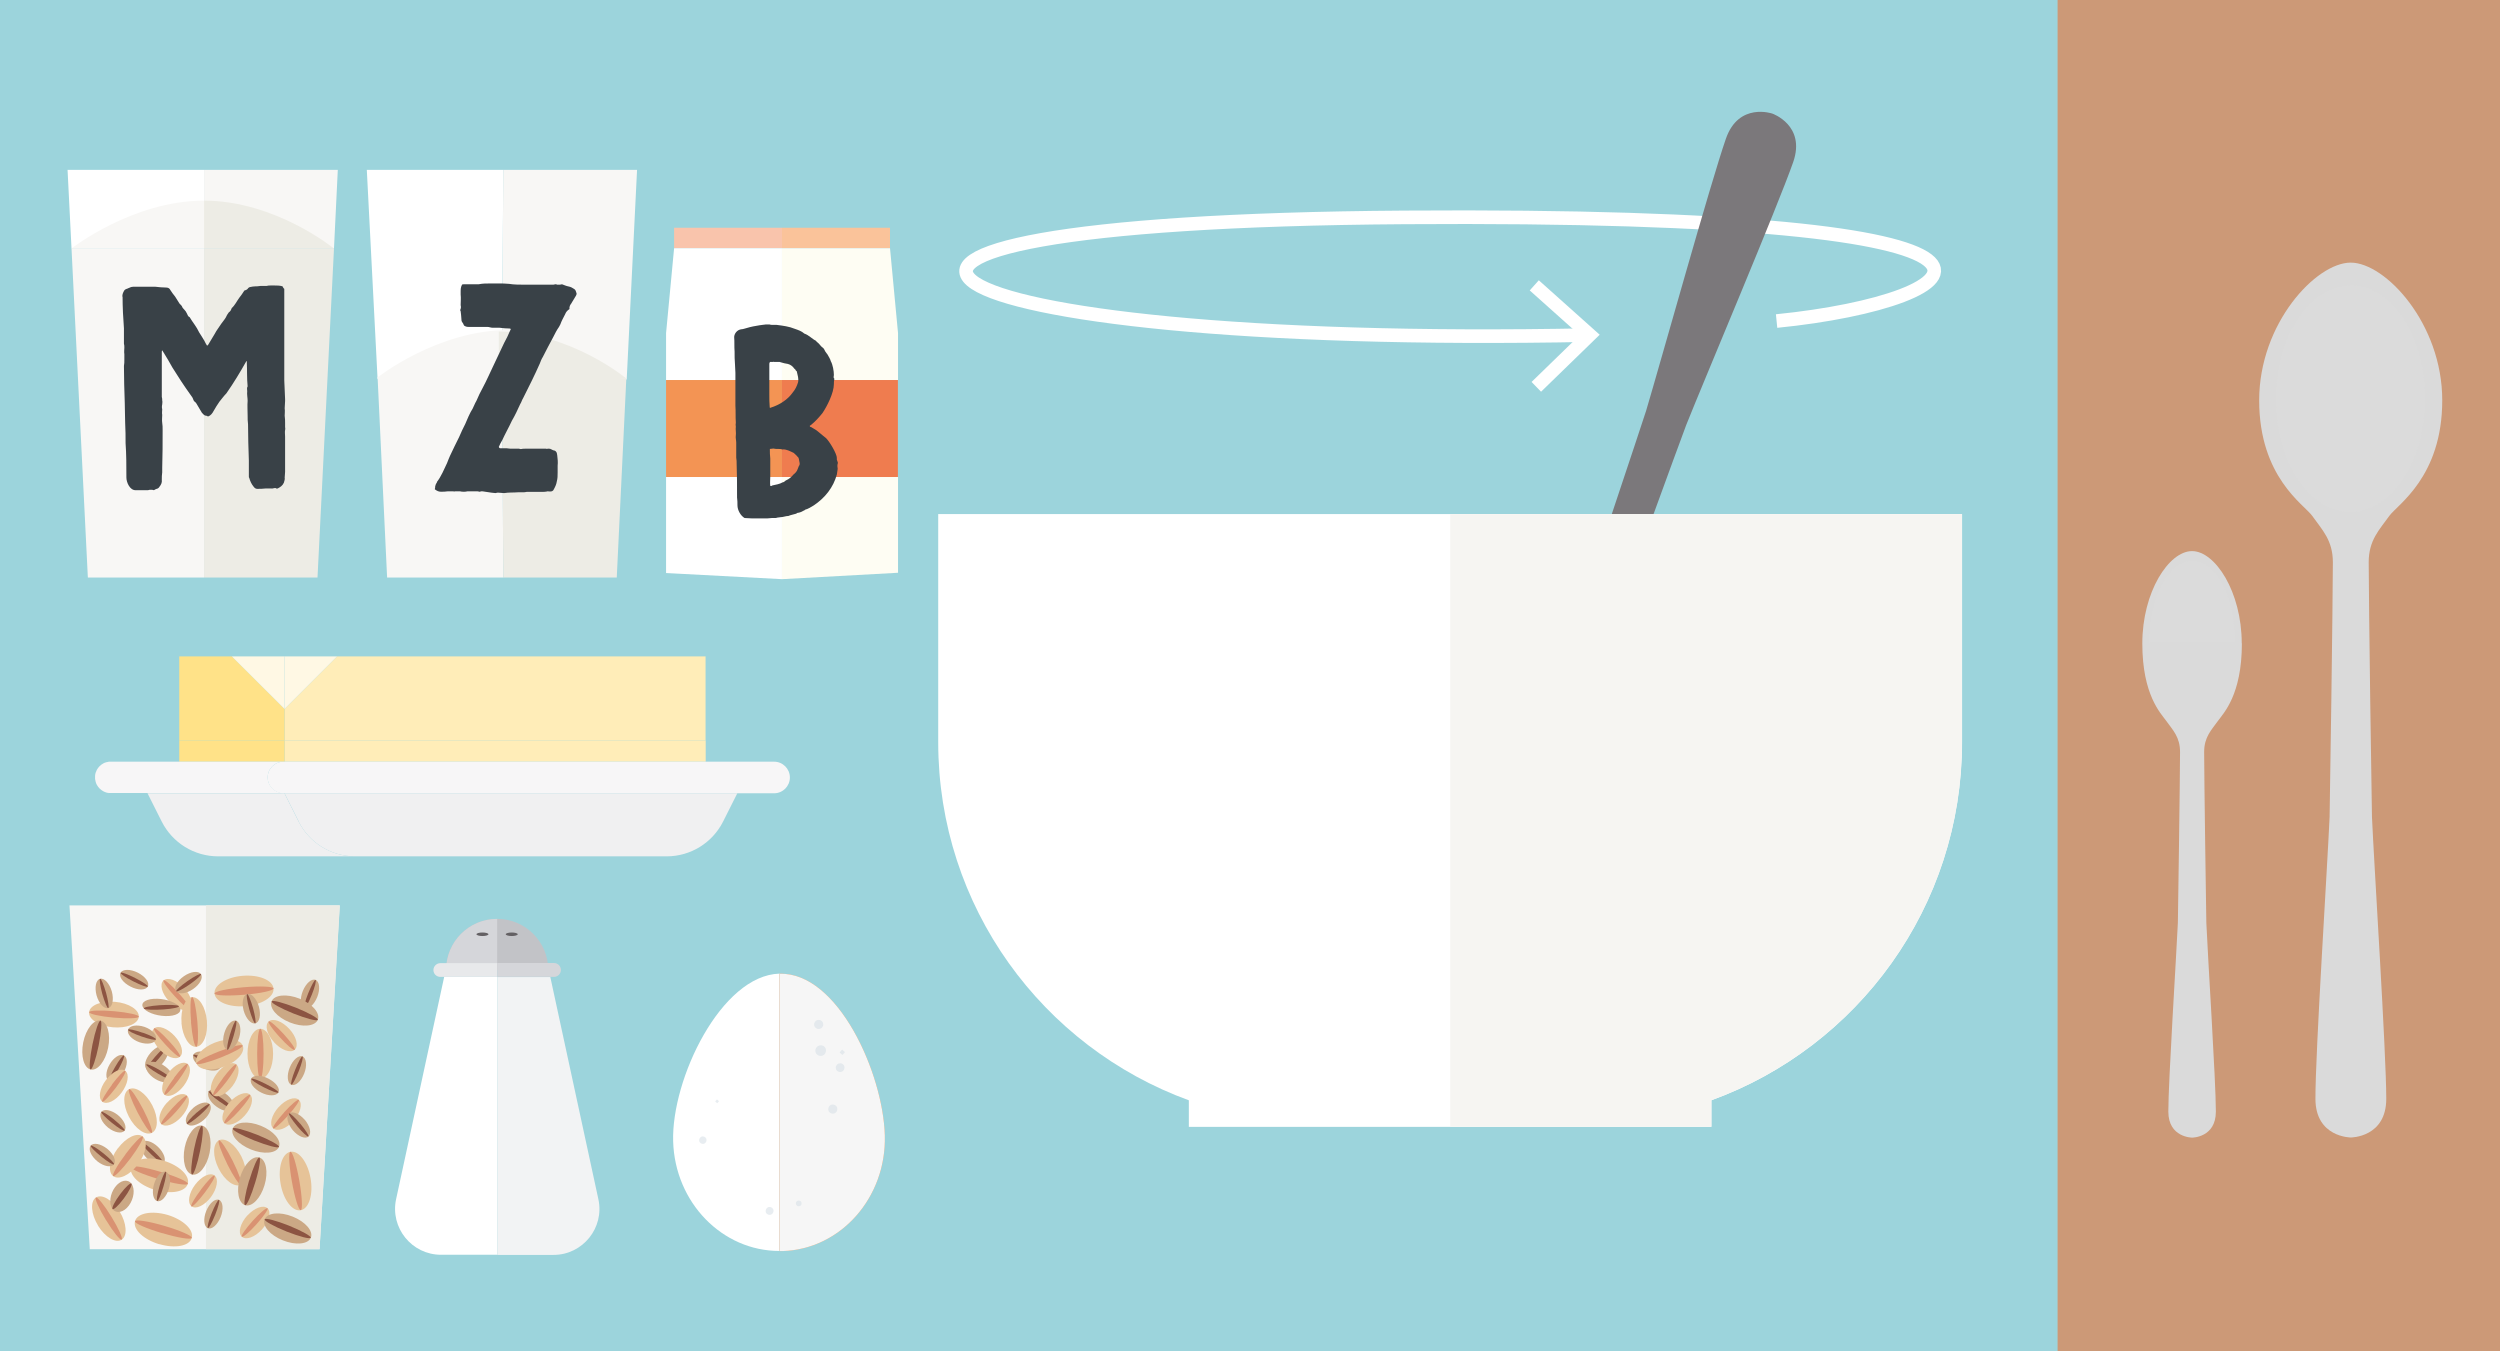 <?xml version="1.0" encoding="UTF-8"?> <svg xmlns="http://www.w3.org/2000/svg" xmlns:xlink="http://www.w3.org/1999/xlink" id="Ebene_1" viewBox="0 0 183.54 99.21"><defs><style> .cls-1 { fill: #c2c3c7; } .cls-2 { fill: #f2f3f4; } .cls-3 { fill: #c97; } .cls-4 { clip-path: url(#clippath-6); } .cls-5 { clip-path: url(#clippath-7); } .cls-6 { fill: #9cd4dc; } .cls-7 { fill: #f6f6f6; } .cls-8 { fill: #dadada; } .cls-9 { clip-path: url(#clippath-4); } .cls-10 { fill: #fff8e4; } .cls-11 { fill: #f39454; } .cls-12 { fill: #ec9b64; } .cls-13 { fill: #ffedb8; } .cls-14 { fill: #fff; } .cls-15 { fill: #a5cdee; } .cls-16 { fill: #d99272; } .cls-17, .cls-18 { fill: none; } .cls-19 { fill: #d5d6da; } .cls-20 { fill: #f6f5f2; } .cls-21 { fill: #e8e9eb; } .cls-22 { fill: #fac39a; } .cls-23 { fill: #d1dce3; } .cls-24 { clip-path: url(#clippath-1); } .cls-25 { fill: #394147; } .cls-26 { fill: #f0f0f1; } .cls-27 { fill: #cba885; } .cls-28 { fill: #636063; } .cls-29 { fill: #e6c398; } .cls-30 { clip-path: url(#clippath-5); } .cls-31 { fill: #df8c58; } .cls-32 { fill: #f9c4ac; } .cls-33 { clip-path: url(#clippath-8); } .cls-34 { fill: #f8f7f5; } .cls-35 { clip-path: url(#clippath-3); } .cls-36 { fill: #edece5; } .cls-37 { fill: #f7f6f7; } .cls-18 { stroke: #fff; } .cls-38 { fill: #ffe288; } .cls-39 { fill: #8c5442; } .cls-40 { fill: #dbdbdb; } .cls-41 { fill: #7b787b; } .cls-42 { fill: #ef7c4f; } .cls-43 { clip-path: url(#clippath-2); } .cls-44 { fill: #fefdf3; } .cls-45 { clip-path: url(#clippath); } .cls-46 { opacity: .5; } </style><clipPath id="clippath"><rect class="cls-17" x="58.86" y="75.75" width="2.78" height="2.78"></rect></clipPath><clipPath id="clippath-1"><rect class="cls-17" x="60.36" y="77.07" width="2.64" height="2.64"></rect></clipPath><clipPath id="clippath-2"><rect class="cls-17" x="60.63" y="76.07" width="2.39" height="2.39"></rect></clipPath><clipPath id="clippath-3"><rect class="cls-17" x="58.78" y="73.88" width="2.66" height="2.66"></rect></clipPath><clipPath id="clippath-4"><rect class="cls-17" x="59.82" y="80.09" width="2.66" height="2.67"></rect></clipPath><clipPath id="clippath-5"><rect class="cls-17" x="50.32" y="82.43" width="2.55" height="2.55"></rect></clipPath><clipPath id="clippath-6"><rect class="cls-17" x="51.51" y="79.71" width="2.28" height="2.28"></rect></clipPath><clipPath id="clippath-7"><rect class="cls-17" x="55.21" y="87.61" width="2.58" height="2.58"></rect></clipPath><clipPath id="clippath-8"><rect class="cls-17" x="57.41" y="87.14" width="2.42" height="2.42"></rect></clipPath></defs><rect class="cls-6" width="183.54" height="99.21"></rect><path class="cls-14" d="M49.42,83.79c.13,4.5,3.61,8.06,7.81,8.05v-20.36c-4.29.12-7.94,7.74-7.81,12.31"></path><path class="cls-12" d="M64.96,83.35c-.13-4.57-3.44-11.99-7.73-11.86v20.36h.2c4.29-.12,7.66-3.93,7.53-8.5"></path><path class="cls-31" d="M59.13,74.34s-.01,0-.02,0c-.21,0-.38.19-.37.4,0,.21.18.37.39.37h.02c.21,0,.38-.19.37-.4,0-.21-.18-.37-.39-.37"></path><path class="cls-31" d="M60.55,75.66h-.02c-.17,0-.31.16-.3.33,0,.17.15.3.32.3h.02c.18,0,.31-.15.31-.33,0-.17-.15-.31-.32-.31"></path><polygon class="cls-31" points="60.5 74.86 60.71 75.05 60.89 74.85 60.69 74.66 60.5 74.86"></polygon><path class="cls-31" d="M58.98,72.47s-.01,0-.02,0c-.18,0-.32.16-.32.34,0,.18.15.32.33.32,0,0,.01,0,.02,0,.18,0,.32-.16.32-.34,0-.18-.15-.32-.33-.32"></path><path class="cls-31" d="M60.03,78.68h-.02c-.18,0-.33.16-.32.35,0,.18.16.32.33.32h.01c.18,0,.33-.16.32-.35,0-.18-.15-.32-.33-.32"></path><path class="cls-31" d="M57.5,85.72h-.01c-.12,0-.21.1-.2.22,0,.11.1.2.21.2h.01c.12,0,.21-.1.2-.22,0-.11-.1-.2-.21-.2"></path><path class="cls-7" d="M64.96,83.35c-.13-4.57-3.44-11.99-7.73-11.86v20.36h.2c4.29-.12,7.66-3.93,7.53-8.5"></path><g class="cls-46"><g class="cls-45"><path class="cls-23" d="M60.25,76.75s-.01,0-.02,0c-.21,0-.38.19-.37.4,0,.21.18.37.39.37h.02c.21,0,.38-.19.37-.41,0-.21-.18-.37-.39-.37"></path></g></g><g class="cls-46"><g class="cls-24"><path class="cls-23" d="M61.68,78.07h-.02c-.17,0-.31.16-.3.33,0,.17.15.3.32.3,0,0,0,0,.01,0,.18,0,.31-.15.31-.33,0-.17-.15-.31-.32-.31"></path></g></g><g class="cls-46"><g class="cls-43"><rect class="cls-23" x="61.69" y="77.13" width=".28" height=".28" transform="translate(-36.87 70.12) rotate(-47.2)"></rect></g></g><g class="cls-46"><g class="cls-35"><path class="cls-23" d="M60.11,74.88h-.02c-.18,0-.32.16-.32.34,0,.18.15.32.33.32h.02c.18,0,.32-.16.32-.34,0-.18-.15-.32-.33-.32"></path></g></g><g class="cls-46"><g class="cls-9"><path class="cls-23" d="M61.15,81.09h-.02c-.18,0-.33.16-.32.35,0,.18.16.32.33.32h.01c.18,0,.33-.16.32-.35,0-.18-.15-.32-.33-.32"></path></g></g><g class="cls-46"><g class="cls-30"><path class="cls-23" d="M51.6,83.43h-.01c-.15,0-.27.14-.26.29,0,.15.13.26.27.26h.01c.15,0,.27-.14.26-.29,0-.15-.13-.26-.27-.26"></path></g></g><g class="cls-46"><g class="cls-4"><rect class="cls-23" x="52.55" y="80.75" width=".2" height=".2" transform="translate(-42.46 64.62) rotate(-47.24)"></rect></g></g><g class="cls-46"><g class="cls-5"><path class="cls-23" d="M56.5,88.61h-.01c-.16,0-.28.14-.28.3,0,.16.13.28.29.28,0,0,0,0,.01,0,.16,0,.28-.14.28-.3,0-.15-.13-.28-.29-.28"></path></g></g><g class="cls-46"><g class="cls-33"><path class="cls-23" d="M58.63,88.14h0c-.12,0-.21.1-.2.22,0,.11.1.2.21.2h.01c.12,0,.21-.1.2-.22,0-.11-.1-.2-.21-.2"></path></g></g><path class="cls-1" d="M40.25,71.21h-7.5c0-2.07,1.68-3.75,3.75-3.75h0c1.04,0,1.97.42,2.65,1.1.68.68,1.1,1.61,1.1,2.65"></path><path class="cls-14" d="M32.61,71.72l-3.53,16.32c-.45,2.1,1.15,4.08,3.3,4.08h4.13s0-20.41,0-20.41h-3.9Z"></path><path class="cls-19" d="M36.5,67.46v3.75s-3.75,0-3.75,0c0-2.07,1.68-3.75,3.75-3.75"></path><path class="cls-2" d="M40.4,71.72l3.53,16.32c.46,2.1-1.15,4.09-3.29,4.09h-4.13s0-20.4,0-20.4h3.9Z"></path><path class="cls-21" d="M36.5,71.72h-4.17c-.28,0-.51-.22-.51-.5s.23-.51.51-.51h4.17s0,1.01,0,1.01Z"></path><path class="cls-19" d="M36.5,71.72h4.17c.28,0,.51-.23.51-.51,0-.28-.23-.51-.51-.51h-4.17v1.01Z"></path><path class="cls-28" d="M35.86,68.59c0,.07-.2.13-.44.13-.24,0-.44-.06-.44-.13,0-.07.2-.13.44-.13s.44.06.44.13"></path><path class="cls-28" d="M38.01,68.59c0,.07-.2.13-.44.13-.24,0-.44-.06-.44-.13s.2-.13.44-.13.44.06.44.13"></path><path class="cls-18" d="M130.43,23.57c14.87-1.48,23.77-7.97-27.33-7.61-51.09.35-37.45,9.67,13.61,8.64"></path><polyline class="cls-18" points="112.79 28.4 116.71 24.59 112.64 20.95"></polyline><path class="cls-41" d="M108.84,69.28h0c2.41.84,7.85-2,9.72-7.36,1.87-5.36-.59-8.35-.88-9.35-.35-1.19-.84-2.18-.3-3.73.84-2.41,6.27-17.29,6.42-17.65,1.35-3.38,6.74-16.1,7.85-19.29.94-2.7-1.53-3.56-1.53-3.56,0,0-2.47-.86-3.41,1.84-1.11,3.18-4.82,16.5-5.86,19.98-.11.38-5.12,15.4-5.96,17.81-.54,1.55-1.54,2.01-2.56,2.73-.84.6-4.64,1.42-6.5,6.77-1.87,5.35.61,10.97,3.02,11.81"></path><path class="cls-41" d="M109.37,67.69c-2.86-1.01-3.93-5.36-2.39-9.72,1.54-4.35,5.11-7.06,7.98-6.05,2.86,1.01,3.93,5.36,2.39,9.72-1.54,4.35-5.11,7.06-7.97,6.05"></path><path class="cls-14" d="M68.88,37.74v16.75c0,12.09,7.67,22.38,18.4,26.29v1.95h38.36v-1.95c10.74-3.9,18.4-14.2,18.4-26.29v-16.75h-75.17Z"></path><path class="cls-20" d="M144.05,54.49v-16.75h-37.58v44.98h19.18v-1.95c10.74-3.9,18.4-14.2,18.4-26.28"></path><polygon class="cls-34" points="5.1 66.47 6.59 91.71 23.46 91.71 24.94 66.47 5.1 66.47"></polygon><polygon class="cls-36" points="15.12 66.47 15.12 91.71 23.46 91.71 24.95 66.47 15.12 66.47"></polygon><path class="cls-29" d="M20.6,86.91c-.21-1.18.11-2.23.72-2.35.61-.11,1.27.75,1.48,1.94.21,1.18-.11,2.23-.72,2.35-.61.11-1.27-.75-1.48-1.94"></path><path class="cls-16" d="M21.43,86.75c-.21-1.18-.26-2.16-.11-2.19.15-.03.44.91.65,2.09.21,1.18.26,2.17.11,2.19-.15.03-.44-.91-.65-2.09"></path><path class="cls-29" d="M18.17,77.36c0-1.01.42-1.83.94-1.83s.94.82.94,1.83-.42,1.83-.94,1.83-.94-.82-.94-1.83"></path><path class="cls-16" d="M18.88,77.36c0-1.01.1-1.83.23-1.83s.24.82.24,1.83-.1,1.83-.24,1.83-.23-.82-.23-1.83"></path><path class="cls-29" d="M16.05,85.79c-.45-.9-.44-1.82.02-2.07.46-.24,1.2.29,1.65,1.18.45.9.44,1.82-.02,2.07-.46.24-1.2-.29-1.65-1.18"></path><path class="cls-16" d="M16.68,85.45c-.45-.9-.72-1.67-.61-1.73.11-.06.57.62,1.02,1.52.45.9.72,1.68.61,1.74-.11.06-.57-.62-1.02-1.52"></path><path class="cls-29" d="M9.46,81.98c-.46-.89-.45-1.79.03-2.02.47-.23,1.23.3,1.69,1.19.46.89.44,1.79-.03,2.02-.47.23-1.23-.3-1.69-1.19"></path><path class="cls-16" d="M10.1,81.67c-.46-.89-.73-1.65-.62-1.71.12-.06.58.62,1.04,1.5.46.89.73,1.65.62,1.71-.12.06-.58-.62-1.04-1.5"></path><path class="cls-29" d="M20.46,81.28c.52-.58,1.19-.81,1.48-.53.3.28.11.98-.41,1.55-.52.58-1.19.81-1.48.53-.3-.28-.11-.98.41-1.56"></path><path class="cls-16" d="M20.86,81.66c.52-.58,1.01-.98,1.08-.91.07.07-.29.59-.81,1.17-.52.58-1.01.99-1.08.92-.07-.07.29-.6.81-1.17"></path><path class="cls-29" d="M12.25,80.97c.52-.58,1.19-.81,1.48-.53.3.28.11.98-.41,1.55-.52.58-1.19.81-1.48.53-.3-.28-.11-.98.41-1.56"></path><path class="cls-16" d="M12.65,81.36c.52-.57,1.01-.98,1.08-.91.07.07-.29.59-.81,1.17-.52.58-1.01.99-1.08.91-.07-.07.29-.59.81-1.17"></path><path class="cls-29" d="M18.16,89.24c.52-.57,1.19-.81,1.48-.53.3.28.11.98-.41,1.55-.52.58-1.19.81-1.48.53-.3-.28-.11-.98.41-1.56"></path><path class="cls-16" d="M18.56,89.62c.52-.58,1.01-.98,1.08-.91.07.07-.29.59-.81,1.17-.52.58-1.01.99-1.08.91-.07-.07.29-.59.81-1.17"></path><path class="cls-27" d="M17.62,86.45c.29-.97.92-1.62,1.42-1.47.5.15.67,1.07.38,2.03-.29.97-.92,1.62-1.42,1.47-.5-.16-.67-1.07-.38-2.03"></path><path class="cls-39" d="M18.3,86.66c.29-.97.62-1.72.74-1.68.12.04,0,.85-.3,1.82-.29.97-.62,1.72-.75,1.68-.12-.04.01-.85.3-1.82"></path><path class="cls-27" d="M22.37,82.2c.39.47.52,1.02.28,1.24-.24.21-.75,0-1.15-.46-.39-.47-.52-1.02-.28-1.23.24-.21.75,0,1.15.46"></path><path class="cls-39" d="M22.04,82.49c.39.47.66.89.6.94-.06.05-.43-.28-.82-.75s-.66-.89-.61-.94c.06-.05.43.28.82.75"></path><path class="cls-27" d="M16.2,89.35c-.23.57-.65.94-.94.82-.3-.12-.35-.69-.12-1.26.23-.57.65-.94.94-.82.29.12.35.69.12,1.26"></path><path class="cls-39" d="M15.8,89.18c-.23.57-.47,1.01-.54.98-.07-.03.05-.52.28-1.09.23-.57.47-1.02.54-.98.07.03-.05.52-.28,1.09"></path><path class="cls-27" d="M11.6,84.2c.44.42.63.96.41,1.2-.22.24-.75.09-1.19-.33-.44-.42-.62-.96-.41-1.2.22-.24.75-.09,1.19.33"></path><path class="cls-39" d="M11.3,84.53c.44.42.76.81.7.87-.05.06-.46-.23-.9-.65-.44-.42-.76-.81-.7-.87.05-.06.46.23.9.65"></path><path class="cls-27" d="M22.33,78.82c-.23.57-.65.94-.94.82-.3-.12-.35-.69-.12-1.26.23-.57.65-.94.94-.82.29.12.35.69.12,1.26"></path><path class="cls-39" d="M21.93,78.65c-.23.57-.47,1.01-.54.98-.07-.03.05-.52.28-1.09.23-.57.47-1.02.54-.98.07.03-.05.52-.28,1.09"></path><path class="cls-27" d="M23.29,73.2c-.23.57-.65.94-.94.82-.3-.12-.35-.69-.12-1.26.23-.57.65-.94.94-.82.29.12.35.69.12,1.26"></path><path class="cls-39" d="M22.89,73.03c-.23.57-.47,1.02-.54.98-.07-.03.05-.52.28-1.09.23-.57.47-1.01.54-.98.07.03-.05.52-.28,1.09"></path><path class="cls-27" d="M15.42,77.36c.55.25.89.69.77.99-.13.3-.68.34-1.23.09-.55-.25-.89-.69-.77-.99.13-.3.68-.34,1.23-.09"></path><path class="cls-39" d="M15.25,77.77c.55.25.97.51.94.59-.03.07-.5-.07-1.06-.32-.55-.25-.97-.51-.94-.59.03-.08.51.07,1.06.32"></path><path class="cls-27" d="M16.55,80.28c.49.35.75.86.57,1.13-.18.27-.73.2-1.22-.16-.5-.35-.75-.86-.57-1.13.18-.27.73-.2,1.23.16"></path><path class="cls-39" d="M16.3,80.64c.49.35.86.7.81.76-.04.07-.48-.17-.98-.52-.5-.35-.86-.7-.82-.76.05-.07.48.17.98.52"></path><path class="cls-29" d="M16.88,80.9c.52-.57,1.19-.81,1.48-.53.3.28.11.98-.41,1.55-.52.58-1.19.81-1.48.53-.3-.28-.11-.98.41-1.56"></path><path class="cls-16" d="M17.28,81.29c.52-.58,1.01-.98,1.08-.91.07.07-.29.59-.81,1.17-.52.58-1.01.99-1.08.91-.07-.07.29-.59.81-1.17"></path><path class="cls-29" d="M18.02,73.87c-1.2.1-2.21-.32-2.27-.93-.06-.62.87-1.2,2.06-1.3,1.2-.1,2.21.32,2.27.93.06.62-.87,1.2-2.06,1.3"></path><path class="cls-16" d="M17.94,73.03c-1.2.1-2.18.06-2.19-.09-.01-.15.94-.36,2.14-.46,1.2-.1,2.18-.06,2.19.09.01.15-.94.36-2.14.46"></path><path class="cls-29" d="M8.28,75.42c-1.01-.09-1.78-.59-1.74-1.1.05-.52.9-.86,1.91-.77,1.01.09,1.78.59,1.74,1.1-.05.52-.9.86-1.91.77"></path><path class="cls-16" d="M8.35,74.71c-1.01-.09-1.81-.27-1.8-.4.01-.13.84-.16,1.84-.07,1.01.09,1.81.27,1.8.4-.01.13-.84.16-1.84.07"></path><path class="cls-29" d="M16.49,78.3c-.94.37-1.86.27-2.06-.21-.2-.48.39-1.17,1.33-1.54.93-.37,1.86-.28,2.06.21.2.48-.39,1.17-1.33,1.54"></path><path class="cls-16" d="M16.21,77.64c-.94.37-1.73.57-1.78.45-.05-.12.67-.52,1.6-.88.94-.37,1.73-.57,1.78-.45s-.67.51-1.6.88"></path><path class="cls-29" d="M12.4,73.5c-.53-.57-.7-1.26-.39-1.52.31-.27.99-.02,1.51.55.53.57.7,1.26.39,1.52-.31.27-.99.02-1.51-.55"></path><path class="cls-16" d="M12.82,73.13c-.53-.57-.89-1.09-.81-1.16.08-.07.56.34,1.09.92.52.57.89,1.09.81,1.16-.08.07-.57-.34-1.09-.92"></path><path class="cls-29" d="M20.12,76.51c-.53-.57-.7-1.25-.39-1.52.31-.27.99-.02,1.51.55.53.57.7,1.26.39,1.53-.31.27-.99.02-1.51-.55"></path><path class="cls-16" d="M20.54,76.15c-.53-.57-.89-1.09-.81-1.16.08-.07.56.34,1.09.92.52.57.89,1.09.81,1.16-.08.07-.57-.34-1.09-.92"></path><path class="cls-27" d="M21.27,75.06c-.94-.38-1.53-1.07-1.33-1.55.2-.48,1.12-.57,2.06-.19.94.38,1.53,1.07,1.33,1.55-.2.48-1.12.57-2.06.19"></path><path class="cls-39" d="M21.55,74.41c-.94-.38-1.65-.77-1.6-.89.05-.12.85.09,1.78.46.94.38,1.65.78,1.6.89-.05.12-.85-.09-1.78-.46"></path><path class="cls-27" d="M20.76,91.06c-.94-.38-1.53-1.07-1.33-1.55.2-.48,1.12-.57,2.06-.19.94.38,1.53,1.07,1.33,1.55-.2.48-1.12.57-2.06.19"></path><path class="cls-39" d="M21.03,90.41c-.94-.38-1.65-.78-1.6-.89.05-.12.85.09,1.78.46.94.38,1.65.78,1.6.89-.05.12-.85-.09-1.78-.46"></path><path class="cls-27" d="M18.42,84.39c-.94-.38-1.53-1.07-1.33-1.55.2-.48,1.12-.57,2.06-.19.94.38,1.53,1.07,1.33,1.55-.2.48-1.12.57-2.06.19"></path><path class="cls-39" d="M18.69,83.74c-.94-.38-1.65-.77-1.6-.89s.85.09,1.79.46c.94.38,1.65.78,1.6.89-.05.12-.85-.09-1.78-.46"></path><path class="cls-27" d="M13.5,71.67c.5-.35,1.06-.42,1.25-.16.19.26-.06.75-.57,1.1-.5.35-1.06.42-1.25.16-.19-.26.06-.75.57-1.1"></path><path class="cls-39" d="M13.76,72.03c.5-.35.95-.58,1-.52.05.06-.32.4-.82.75-.5.35-.95.58-1,.52-.05-.06.32-.4.82-.75"></path><path class="cls-27" d="M19.71,79.19c.55.28.88.73.73,1.01-.15.28-.72.29-1.27.01-.55-.28-.88-.73-.73-1.02.15-.28.72-.29,1.27,0"></path><path class="cls-39" d="M19.51,79.58c.55.28.97.56.93.63-.04.07-.51-.1-1.06-.38-.55-.28-.97-.56-.93-.63.04-.07.51.1,1.06.38"></path><path class="cls-27" d="M19.01,73.91c.16.6.05,1.14-.26,1.22-.31.08-.69-.34-.86-.93-.16-.6-.05-1.14.26-1.22.31-.08.69.34.86.93"></path><path class="cls-39" d="M18.58,74.02c.16.6.23,1.09.16,1.11-.08.02-.27-.45-.44-1.04-.16-.6-.23-1.09-.16-1.11.08-.02.27.45.44,1.04"></path><path class="cls-27" d="M8.21,72.79c.16.6.05,1.14-.26,1.22-.31.08-.69-.34-.86-.93-.16-.6-.05-1.14.26-1.22.31-.08.69.34.86.93"></path><path class="cls-39" d="M7.79,72.9c.16.6.23,1.09.16,1.11-.08.02-.27-.45-.44-1.04-.16-.6-.23-1.09-.16-1.11.08-.02.27.45.44,1.04"></path><path class="cls-27" d="M11.28,73.33c.7-.05,1.53.19,1.84.54.31.35,0,.67-.71.72-.7.05-1.53-.19-1.84-.54-.31-.35,0-.67.71-.72"></path><path class="cls-39" d="M11.71,73.8c.7-.05,1.34-.02,1.42.06.08.09-.43.2-1.14.25s-1.34.02-1.42-.06c-.08-.09.43-.2,1.13-.25"></path><path class="cls-27" d="M14.16,81.36c.46-.4,1.01-.54,1.23-.3.22.24.02.76-.43,1.16-.46.4-1.01.54-1.23.3-.22-.24-.02-.76.44-1.16"></path><path class="cls-39" d="M14.45,81.68c.46-.4.88-.68.93-.62.05.06-.27.43-.73.83-.46.4-.88.68-.93.62-.05-.06.27-.43.73-.84"></path><path class="cls-27" d="M10.12,71.41c.55.28.88.73.73,1.02-.15.28-.72.29-1.27,0-.55-.28-.88-.73-.73-1.01.15-.28.72-.29,1.27-.01"></path><path class="cls-39" d="M9.92,71.8c.55.28.97.56.93.63-.04.07-.51-.1-1.06-.38-.55-.28-.97-.56-.93-.63.04-.07.51.1,1.06.38"></path><path class="cls-27" d="M8.04,78.16c.3-.53.77-.83,1.06-.67.29.15.28.71-.02,1.23-.3.53-.77.83-1.06.67-.29-.15-.28-.71.02-1.23"></path><path class="cls-39" d="M8.43,78.37c.3-.53.6-.92.67-.88.07.04-.11.5-.41,1.02-.3.53-.6.92-.67.88-.07-.04.11-.5.41-1.02"></path><path class="cls-27" d="M11.05,77.3c.4-.46.92-.67,1.17-.46.25.21.13.75-.27,1.21-.4.46-.92.67-1.17.46-.25-.21-.13-.75.27-1.21"></path><path class="cls-39" d="M11.39,77.58c.4-.46.77-.79.83-.74.06.05-.21.47-.61.93-.4.46-.77.79-.83.74-.06-.05.21-.47.61-.93"></path><path class="cls-29" d="M11.7,77.03c-.53-.57-.7-1.26-.39-1.52.31-.27.99-.02,1.51.55.53.57.7,1.26.39,1.52-.31.27-.99.02-1.51-.55"></path><path class="cls-16" d="M12.12,76.66c-.53-.57-.89-1.09-.81-1.16.08-.07.56.34,1.09.92.53.57.89,1.09.81,1.16-.08.07-.57-.34-1.09-.92"></path><path class="cls-29" d="M11.7,91.35c-1.15-.34-1.95-1.09-1.79-1.69.16-.6,1.23-.8,2.38-.47,1.15.34,1.96,1.1,1.79,1.69-.16.6-1.23.8-2.38.46"></path><path class="cls-16" d="M11.92,90.54c-1.15-.34-2.05-.73-2.01-.88.04-.15,1.01,0,2.16.34,1.15.34,2.05.73,2.01.88-.04.15-1.01,0-2.16-.35"></path><path class="cls-29" d="M11.41,87.37c-1.15-.34-1.95-1.09-1.79-1.69.16-.6,1.23-.8,2.38-.47,1.15.34,1.95,1.1,1.79,1.69-.16.6-1.23.8-2.38.46"></path><path class="cls-16" d="M11.63,86.56c-1.15-.34-2.05-.73-2.01-.88.04-.15,1,0,2.16.35,1.15.34,2.05.73,2.01.88-.04.15-1.01,0-2.16-.35"></path><path class="cls-29" d="M13.33,75.12c-.09-1.01.26-1.86.77-1.91.51-.05,1,.73,1.09,1.73.09,1.01-.26,1.86-.78,1.91-.51.05-1-.73-1.09-1.74"></path><path class="cls-16" d="M14.03,75.05c-.09-1.01-.05-1.83.07-1.85.13-.01.3.8.39,1.8.09,1.01.05,1.83-.08,1.85-.13.01-.3-.79-.39-1.8"></path><path class="cls-29" d="M7.2,89.98c-.52-.85-.59-1.78-.16-2.06.44-.29,1.21.17,1.74,1.02.52.85.59,1.78.16,2.07-.44.29-1.21-.17-1.74-1.02"></path><path class="cls-16" d="M7.79,89.59c-.52-.85-.86-1.6-.75-1.67.11-.07.62.56,1.14,1.41.52.85.86,1.6.75,1.67-.11.07-.62-.56-1.14-1.42"></path><path class="cls-29" d="M8.66,84.3c.6-.8,1.42-1.19,1.82-.86s.25,1.24-.35,2.04c-.6.8-1.42,1.18-1.83.86-.41-.33-.25-1.24.35-2.04"></path><path class="cls-16" d="M9.21,84.74c.6-.8,1.17-1.38,1.27-1.3.1.08-.3.8-.9,1.6-.6.8-1.17,1.38-1.27,1.3-.1-.08.3-.8.91-1.6"></path><path class="cls-29" d="M15.92,78.81c.47-.62,1.1-.92,1.42-.67.32.25.19.97-.27,1.59-.47.62-1.11.92-1.42.67-.32-.25-.2-.97.27-1.59"></path><path class="cls-16" d="M16.36,79.16c.47-.62.91-1.08.99-1.01.08.06-.24.62-.71,1.24-.47.62-.91,1.08-.99,1.02-.08-.06.24-.62.71-1.24"></path><path class="cls-29" d="M7.78,79.29c.47-.62,1.1-.92,1.42-.67.32.25.19.97-.27,1.59s-1.1.92-1.42.67c-.32-.25-.2-.97.27-1.59"></path><path class="cls-16" d="M8.21,79.63c.47-.62.91-1.08.99-1.01.08.06-.24.62-.7,1.24-.47.62-.91,1.08-.99,1.02-.08-.06.24-.62.71-1.24"></path><path class="cls-29" d="M14.33,86.97c.47-.62,1.1-.92,1.42-.67s.19.97-.27,1.59c-.47.62-1.11.92-1.42.67-.32-.25-.2-.97.27-1.59"></path><path class="cls-16" d="M14.76,87.32c.47-.62.91-1.08.99-1.01.08.06-.24.62-.71,1.24-.47.62-.91,1.08-.99,1.02-.08-.06.24-.62.71-1.24"></path><path class="cls-27" d="M13.56,84.24c.2-.99.78-1.71,1.28-1.6.5.11.75,1,.55,1.99-.2.99-.78,1.71-1.28,1.6-.5-.11-.75-1-.55-1.99"></path><path class="cls-39" d="M14.24,84.39c.2-.99.47-1.77.59-1.74.12.03.06.85-.14,1.84-.2.99-.47,1.77-.59,1.74s-.06-.85.14-1.84"></path><path class="cls-27" d="M6.11,76.53c.2-.99.78-1.71,1.28-1.6.5.11.75,1,.55,1.99-.2.99-.78,1.71-1.28,1.6-.5-.11-.75-1-.55-1.99"></path><path class="cls-39" d="M6.79,76.67c.2-.99.47-1.77.59-1.74.12.03.06.85-.14,1.84-.2.99-.47,1.77-.59,1.74s-.06-.85.14-1.84"></path><path class="cls-27" d="M8.45,87.15c.38-.51.92-.62,1.2-.25s.19,1.1-.19,1.61c-.38.51-.92.62-1.2.25-.28-.38-.19-1.1.19-1.61"></path><path class="cls-39" d="M8.83,87.66c.38-.51.75-.85.82-.76.07.09-.18.58-.57,1.1-.38.51-.75.85-.82.76-.07-.09.18-.58.57-1.1"></path><path class="cls-27" d="M12.4,87.27c-.18.59-.56,1-.86.91-.3-.09-.41-.65-.23-1.25.17-.59.56-1,.86-.9.3.1.41.65.23,1.24"></path><path class="cls-39" d="M11.99,87.14c-.17.59-.38,1.06-.45,1.03-.07-.02,0-.52.18-1.12.18-.59.38-1.06.45-1.03.08.02,0,.52-.18,1.12"></path><path class="cls-27" d="M7.86,84.33c.47.38.7.89.51,1.15-.19.26-.74.16-1.21-.21-.47-.38-.7-.89-.51-1.15.19-.26.73-.16,1.21.21"></path><path class="cls-39" d="M7.6,84.68c.47.38.82.74.77.8-.05.07-.47-.19-.94-.57-.47-.38-.82-.74-.77-.8.05-.06.47.19.94.57"></path><path class="cls-27" d="M8.64,81.85c.47.38.7.89.51,1.15-.19.26-.74.16-1.21-.21-.47-.38-.7-.89-.51-1.15.19-.26.73-.16,1.21.21"></path><path class="cls-39" d="M8.38,82.2c.47.38.82.74.77.8-.05.07-.47-.19-.94-.57-.47-.38-.82-.74-.77-.8.05-.06.47.19.95.57"></path><path class="cls-27" d="M17.56,76.18c-.18.59-.56,1-.86.9-.3-.09-.41-.65-.23-1.24.17-.59.56-1,.86-.9.3.09.41.65.23,1.24"></path><path class="cls-39" d="M17.15,76.05c-.17.59-.38,1.06-.45,1.03-.07-.02,0-.52.18-1.12.18-.6.38-1.06.45-1.03.08.02,0,.52-.18,1.12"></path><path class="cls-27" d="M10.61,75.39c.57.2.94.61.84.92-.1.31-.64.4-1.21.21-.57-.2-.94-.61-.84-.92.1-.31.64-.4,1.21-.21"></path><path class="cls-39" d="M10.47,75.81c.57.2,1.01.42.98.5-.03.08-.5-.02-1.07-.22-.57-.2-1.01-.42-.98-.49.03-.08.51.02,1.07.22"></path><path class="cls-27" d="M11.97,78.19c.52.31.81.79.66,1.07-.16.28-.71.27-1.22-.04-.52-.31-.81-.79-.66-1.07.16-.28.71-.27,1.23.04"></path><path class="cls-39" d="M11.75,78.58c.52.31.91.61.87.68-.04.07-.49-.12-1.01-.43-.52-.3-.91-.61-.87-.68.04-.07.49.12,1.01.43"></path><path class="cls-29" d="M12.35,78.78c.47-.62,1.1-.92,1.42-.67s.19.97-.27,1.59c-.47.62-1.11.92-1.42.67-.32-.25-.19-.97.27-1.59"></path><path class="cls-16" d="M12.78,79.12c.47-.62.91-1.08.99-1.01.08.06-.24.62-.7,1.24-.47.62-.91,1.08-.99,1.02-.08-.06.24-.62.71-1.24"></path><polygon class="cls-14" points="14.98 12.47 4.96 12.47 5.25 18.24 14.98 18.24 14.98 12.47"></polygon><polygon class="cls-34" points="5.25 18.24 6.45 42.4 14.98 42.4 14.98 18.24 5.25 18.24"></polygon><path class="cls-15" d="M24.52,18.24l.29-5.77-.29,5.77Z"></path><polygon class="cls-15" points="23.31 42.4 23.31 42.4 24.52 18.24 23.31 42.4"></polygon><polygon class="cls-34" points="24.52 18.24 24.8 12.47 14.98 12.47 14.98 18.24 24.52 18.24"></polygon><polygon class="cls-36" points="14.98 18.24 14.98 42.4 23.31 42.4 24.52 18.24 14.98 18.24"></polygon><path class="cls-34" d="M5.25,18.24h9.73v-3.51c-5.24,0-9.73,3.51-9.73,3.51"></path><path class="cls-36" d="M14.98,14.73v3.51h9.53s-4.3-3.51-9.53-3.51"></path><path class="cls-25" d="M8.98,21.78c0-.19.06-.32.16-.48.06-.06.16-.1.26-.13.03-.03.1-.03.13-.06.06-.03.16-.06.26-.06h1.6c.26.03.54.06.8.06.16,0,.26.06.32.19.1.16.22.32.35.48.1.16.22.35.32.51l.1.1s.1.1.1.16c.03.06.1.13.13.16.1.1.16.19.22.32.03.06.06.16.13.22t.06.03c.22.38.51.7.7,1.12.13.19.26.42.38.61.06.13.13.26.19.35.06.03.06-.03.1-.06.16-.26.32-.54.48-.8.13-.26.32-.48.48-.74.13-.19.32-.38.42-.64.03-.06.1-.13.13-.19.1-.06.16-.16.19-.26t.03-.06c.22-.19.35-.48.54-.74.13-.16.26-.35.38-.54.1-.03.22-.06.29-.19.03-.03.06-.03.1-.06.16-.03.29-.06.45-.06h.1c.16-.03.32-.03.48-.03h.22c.1-.03.19-.03.29-.03h.29c.19,0,.38,0,.58.06.03.06.06.13.13.19v6.72c.03.45.03.93.06,1.38v.13c0,.19-.03.35-.03.54.03.19,0,.38,0,.54.03.19.03.38.03.54v.29c0,.06.03.13,0,.22-.03.16,0,.32,0,.48v2.59c0,.16-.03.29-.03.42.03.13-.03.26-.06.38-.1.22-.26.32-.45.42-.03,0-.1.03-.1,0-.03-.03-.06-.03-.1-.03-.1,0-.19.06-.29.03h-.38c-.22.03-.42.03-.64.03-.1,0-.19-.06-.26-.16-.16-.19-.26-.42-.32-.64-.03-.03-.03-.06-.03-.1v-1.18c-.03-.86-.06-1.79-.06-2.66-.03-.22-.03-.42-.03-.64,0-.35-.03-.74,0-1.09,0-.22-.06-.45-.03-.7,0-.1-.03-.19,0-.29t.03-.06c-.06-.58-.03-1.18-.06-1.76,0-.03.03-.06-.03-.1-.45.8-.93,1.6-1.47,2.37-.19.19-.35.42-.51.61-.16.22-.29.45-.42.67-.1.19-.22.35-.42.42-.03-.03-.1-.06-.13-.06-.16,0-.22-.13-.32-.22-.1-.19-.22-.35-.32-.54-.06-.1-.1-.19-.19-.26-.06-.03-.1-.1-.13-.19-.03-.13-.13-.22-.19-.32-.48-.67-.9-1.31-1.34-2.02-.19-.35-.42-.74-.64-1.09-.03-.06-.06-.1-.1-.16-.03.03-.03.1-.03.13v3.29c.03.1.03.16.03.26.03.1,0,.19,0,.29-.03.13-.03.26,0,.35,0,.13-.03.29,0,.42,0,.19-.03.38,0,.58.03.16.03.35.03.54,0,.93,0,1.86-.03,2.78v.32c-.03.19-.03.35-.03.54.03.22-.06.38-.19.54,0,.03-.06.06-.1.1-.1.03-.19.06-.29.13-.06-.03-.13-.03-.22-.03h-.1s-.06.03-.13.03h-.9c-.42,0-.67-.58-.67-.93,0-.83,0-1.7-.06-2.53,0-.48,0-.96-.03-1.47,0-.48-.03-.99-.03-1.5-.03-.9-.06-1.79-.06-2.69.03-.16.03-.29.03-.45v-.42c-.03-.16,0-.32,0-.48,0-.1,0-.19-.03-.29v-1.12c-.06-.77-.1-1.57-.1-2.34Z"></path><polygon class="cls-14" points="36.95 12.47 26.93 12.47 27.72 27.83 36.85 26.08 36.95 12.47"></polygon><polygon class="cls-34" points="27.72 27.67 28.42 42.4 36.95 42.4 36.85 26.08 27.72 27.67"></polygon><path class="cls-15" d="M46.48,18.24l.29-5.77-.29,5.77Z"></path><polygon class="cls-15" points="45.28 42.4 45.28 42.4 46.48 18.24 45.28 42.4"></polygon><polygon class="cls-34" points="46.01 27.86 46.77 12.47 36.95 12.47 36.85 27.44 46.01 27.86"></polygon><polygon class="cls-36" points="36.85 26.36 36.95 42.4 45.28 42.4 45.98 27.83 36.85 26.36"></polygon><path class="cls-34" d="M27.72,27.72l9.62.02v-3.51c-5.24,0-9.62,3.48-9.62,3.48"></path><path class="cls-36" d="M36.62,24.33v3.51l9.39-.03s-4.15-3.47-9.39-3.47"></path><path class="cls-25" d="M31.92,35.92c.03-.1.03-.16.03-.22.03-.13.06-.19.13-.29v-.03c.32-.42.51-.9.74-1.38.06-.19.16-.38.22-.54.22-.48.45-.93.67-1.38.13-.32.29-.64.45-.96.13-.32.35-.83.54-1.12.1-.19.16-.38.26-.54t.03-.06c.13-.32.29-.64.45-.93.29-.54.54-1.12.8-1.66l.77-1.63c.16-.29.32-.61.45-.93.03-.03.06-.06,0-.13-.29,0-.54-.03-.8-.06h-.51c-.13,0-.22-.06-.38-.06h-1.38c-.13,0-.22-.03-.32-.1,0-.03-.03-.03-.03-.06-.03-.13-.16-.19-.16-.35,0-.13-.03-.26-.03-.38,0-.1-.03-.16-.03-.26-.03-.03-.03-.06-.03-.1.06-.13.06-.22.03-.35,0-.26.03-.51,0-.77v-.19c0-.19,0-.35.1-.54.03-.03.1-.03.16-.03h1.06c.29-.06.58-.06.86-.06h.58c.26,0,.51,0,.8.03.35.06.8.06,1.15.06h1.98c.1,0,.19,0,.26-.03.06,0,.1,0,.13.03h.1c.1,0,.16,0,.26-.03.16.06.32.13.48.16s.29.1.42.19c.1.06.13.19.16.29.03.06,0,.13-.03.19l-.29.48s-.03.03-.03.06c-.1.13-.19.26-.16.45-.16.1-.26.22-.32.38-.13.26-.26.48-.35.74l-.1.19c-.16.22-.29.48-.42.74-.26.48-.51.96-.77,1.47-.1.16-.16.32-.22.48-.38.86-.8,1.7-1.22,2.53-.1.16-.13.32-.22.45-.19.42-.38.83-.61,1.22-.22.48-.48.93-.7,1.41-.1.16-.19.35-.26.51.03.1.1.1.13.1h.45c.16.03.29.03.45.03h.45s.1.03.13.03c.13-.03.22-.03.35-.03h1.5s.1.03.13,0h.06c.06,0,.13,0,.16.03.1.03.16.1.26.1.1.03.16.1.19.19,0,.06.03.1.03.16.03.26.06.51.03.77v.51c0,.22,0,.42-.06.64-.03.22-.13.42-.22.58-.03.1-.13.16-.22.16h-.16s-.06-.03-.1,0c-.13.03-.26.03-.38.03h-1.12c-.1.03-.22.03-.32.03h-.32c-.35.03-.67,0-1.02.06h-.03c-.13,0-.26-.03-.38-.03h-.1s-.1.03-.13.03c-.1,0-.19-.03-.29-.03l-.67-.1h-.1c-.06.03-.1.03-.13.03s-.06-.03-.13-.03h-.74c-.1.03-.19.03-.26.03-.1,0-.19,0-.29-.03h-.35c-.06.03-.13,0-.16,0h-.38c-.19.03-.35.03-.51.03s-.29-.06-.42-.16Z"></path><rect class="cls-3" x="151.06" width="32.48" height="99.21"></rect><path class="cls-8" d="M172.58,19.28h0c-2.54,0-6.72,4.46-6.72,10.11,0,5.65,3.3,7.65,3.9,8.49.71,1.01,1.51,1.77,1.51,3.4,0,2.54-.22,18.3-.24,18.69-.16,3.62-1.05,17.34-1.04,20.7,0,2.84,2.6,2.84,2.6,2.84,0,0,2.6,0,2.6-2.84,0-3.36-.89-17.08-1.05-20.7-.02-.39-.24-16.15-.24-18.69,0-1.63.79-2.39,1.51-3.4.6-.84,3.89-2.86,3.89-8.49,0-5.64-4.18-10.11-6.72-10.11"></path><path class="cls-40" d="M172.6,20.95c3.02.01,5.45,3.75,5.44,8.35-.02,4.6-2.49,8.31-5.51,8.3-3.02-.01-5.46-3.75-5.44-8.35.02-4.6,2.49-8.31,5.51-8.3"></path><path class="cls-8" d="M164.58,47.24c0-3.79-1.95-6.78-3.65-6.78h0c-1.7,0-3.65,2.99-3.65,6.78s1.36,5.13,1.76,5.69c.48.67,1.01,1.18,1.01,2.28,0,1.7-.15,12.27-.16,12.53-.11,2.43-.7,11.62-.7,13.87,0,1.91,1.75,1.91,1.75,1.91,0,0,1.74,0,1.74-1.91,0-2.25-.6-11.45-.7-13.87-.01-.26-.16-10.82-.16-12.53,0-1.1.53-1.61,1.01-2.28.4-.56,1.76-1.9,1.76-5.69Z"></path><path class="cls-40" d="M164.09,47.15c0-3.3-1.41-5.98-3.15-5.98s-3.15,2.68-3.15,5.98"></path><polygon class="cls-13" points="20.89 54.37 51.8 54.37 51.8 48.19 24.75 48.19 20.89 52.05 20.89 54.37"></polygon><polygon class="cls-38" points="20.89 52.05 17.02 48.19 13.16 48.19 13.16 54.37 20.89 54.37 20.89 52.05"></polygon><polygon class="cls-10" points="24.75 48.19 20.89 48.19 20.89 52.05 24.75 48.19"></polygon><polygon class="cls-10" points="20.89 48.19 17.02 48.19 20.89 52.05 20.89 48.19"></polygon><rect class="cls-13" x="20.89" y="54.37" width="30.92" height="1.55"></rect><polygon class="cls-38" points="20.89 55.92 20.89 54.37 13.16 54.37 13.16 55.92 20.81 55.92 20.89 55.92"></polygon><path class="cls-37" d="M56.83,55.92H20.81c-.64,0-1.16.52-1.16,1.16s.52,1.16,1.16,1.16h36.02c.64,0,1.16-.52,1.16-1.16s-.52-1.16-1.16-1.16"></path><path class="cls-37" d="M7.58,56.06c.13-.07.28-.12.43-.13-.16.02-.3.06-.43.13"></path><path class="cls-37" d="M8.01,58.23c-.16-.02-.3-.06-.43-.13.13.07.28.12.43.13"></path><path class="cls-37" d="M7.58,56.06c-.2.11-.36.27-.47.47.11-.2.27-.36.47-.47"></path><path class="cls-37" d="M7.11,57.63c.11.2.27.36.47.47-.2-.11-.36-.27-.47-.47"></path><path class="cls-37" d="M19.65,57.08c0-.64.52-1.16,1.16-1.16h-12.68s-.08,0-.12,0c-.16.02-.3.06-.43.13-.2.11-.36.27-.47.47-.07.13-.12.28-.13.43,0,.04,0,.08,0,.12s0,.08,0,.12c.02.15.06.3.13.43.11.2.27.36.47.47.13.07.28.12.43.13.04,0,.08,0,.12,0h12.68c-.64,0-1.16-.52-1.16-1.16"></path><path class="cls-26" d="M21.92,60.31c.79,1.57,2.39,2.56,4.15,2.56h22.87c1.76,0,3.36-.99,4.15-2.56l1.04-2.07H20.89l1.04,2.07Z"></path><path class="cls-26" d="M21.92,60.31l-1.04-2.07h-10.05l1.04,2.07c.79,1.57,2.39,2.56,4.15,2.56h10.05c-1.76,0-3.36-.99-4.15-2.56"></path><polygon class="cls-14" points="57.41 18.22 49.49 18.22 48.9 24.46 48.9 27.9 57.41 27.9 57.41 18.22"></polygon><polygon class="cls-44" points="65.34 18.22 57.41 18.22 57.41 27.9 65.93 27.9 65.93 24.46 65.34 18.22"></polygon><polygon class="cls-44" points="65.93 42.05 65.93 35.02 57.41 35.02 57.41 42.52 65.93 42.05"></polygon><polygon class="cls-14" points="57.41 42.52 57.41 35.02 48.9 35.02 48.9 42.07 57.41 42.52"></polygon><rect class="cls-32" x="49.49" y="16.72" width="7.93" height="1.49"></rect><rect class="cls-22" x="57.41" y="16.72" width="7.93" height="1.49"></rect><rect class="cls-11" x="48.9" y="27.9" width="8.51" height="7.12"></rect><rect class="cls-42" x="57.41" y="27.9" width="8.51" height="7.12"></rect><path class="cls-25" d="M53.9,24.75c0-.23.2-.55.55-.58.12,0,.23-.06.38-.09.29-.09.61-.15.93-.2.15-.03.29-.03.47-.06h.26c.09.03.15.03.2.03h.32c.47.06.93.12,1.34.29.26.09.5.17.7.35.35.12.55.38.84.52.09.12.2.17.29.29.06.09.15.17.23.23.09.06.12.17.17.26.06.06.09.15.15.2.06.09.26.44.26.52.15.26.23.73.23,1.02,0,.09-.06.2.03.26v.06c-.03.12-.03.23-.03.35,0,.64-.5,1.63-.84,2.13-.26.32-.52.61-.84.87-.03.03-.06.03-.09.06,0,.06.03.09.09.09.23.12.44.26.61.41.17.15.32.26.5.41.26.26.79,1.14.79,1.46-.03.09.03.2.06.29,0,.03.03.06,0,.12-.03.12-.03.23,0,.38-.03.15-.03.26-.06.41-.26.96-.87,1.72-1.69,2.27-.2.12-.41.26-.64.32-.03.03-.06.06-.09.06-.15.09-.29.15-.44.17-.06,0-.09.03-.12.06-.17.06-.41.09-.58.17-.2,0-.38.09-.58.09-.06,0-.15.03-.23.03-.06.03-.12.03-.2.03h-.2c-.2.03-.41.03-.61.03h-.82c-.2,0-.41-.03-.58-.03-.29-.17-.52-.58-.52-.93,0-.2,0-.38-.03-.58v-.15c0-.79,0-1.54-.03-2.3,0-.17,0-.32-.03-.47v-1.11c0-.17-.06-.35-.03-.52.03-.2-.03-.44,0-.64,0-.09-.03-.17,0-.26v-.06c-.03-.41,0-.81-.03-1.22v-2.42c0-.2-.03-.41-.03-.61-.03-.32-.03-.64-.03-.96-.03-.35,0-.7-.03-1.05ZM56.52,29.93s.03.03.06,0c.64-.2,1.25-.58,1.63-1.13.17-.2.29-.44.38-.73.06-.26-.03-.52-.09-.79,0-.03-.03-.06-.06-.06-.03-.06-.06-.12-.12-.15-.12-.17-.26-.29-.47-.35-.17-.03-.35-.06-.52-.12-.06-.03-.12-.03-.17-.03h-.09s-.06,0-.12,0h-.12s-.03-.03-.06,0h-.23c-.06.06-.06.12-.06.15v2.21c0,.32,0,.67.03.99ZM56.55,33.66v1.34c0,.23-.03.47,0,.67.06.03.12,0,.15-.03.26-.06.52-.09.76-.23.12,0,.17-.12.26-.15.2-.09.38-.23.52-.41.15-.12.26-.23.32-.41.03-.06.06-.15.09-.23.06-.06.06-.12.06-.2-.03-.09-.03-.2-.06-.32-.03-.06-.03-.12-.09-.15-.09-.12-.2-.2-.29-.29-.26-.12-.5-.26-.79-.26-.03.03-.06,0-.06,0-.09-.03-.2-.03-.32-.03s-.2,0-.32-.03c-.09,0-.17.03-.26.03,0,.23,0,.47.03.7Z"></path></svg> 